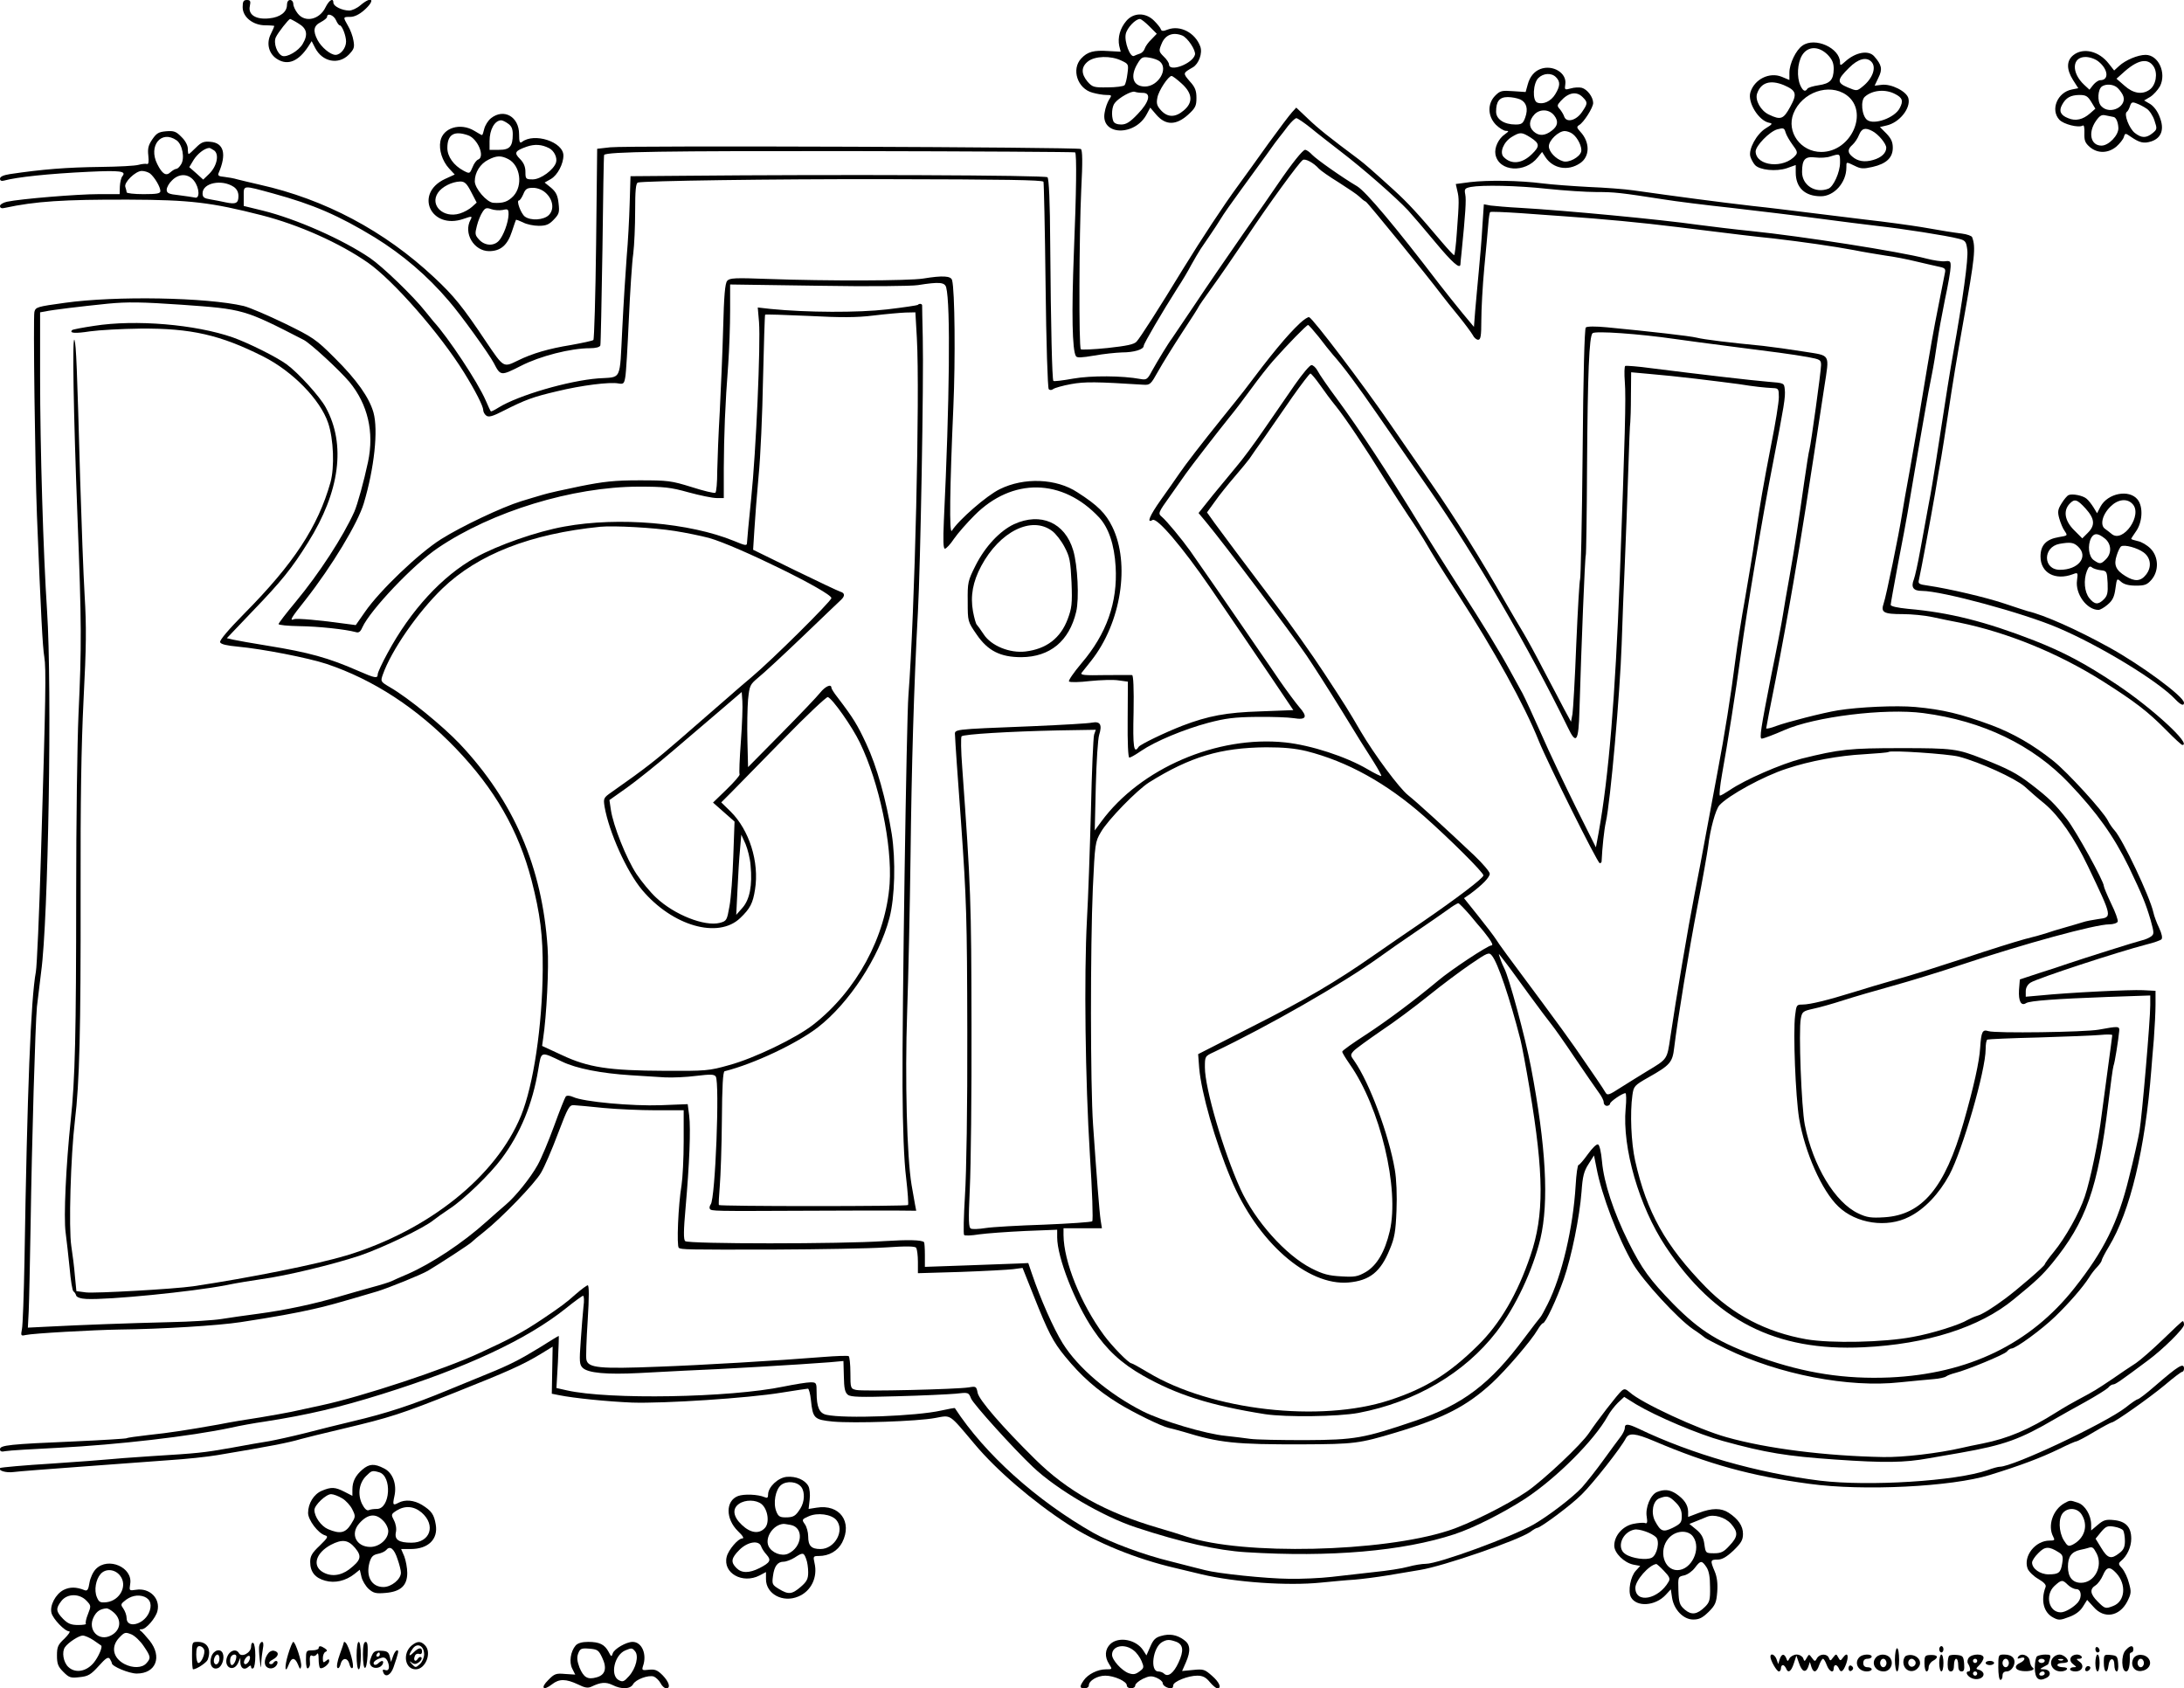 <?xml version="1.0" standalone="no"?>
<!DOCTYPE svg PUBLIC "-//W3C//DTD SVG 20010904//EN"
 "http://www.w3.org/TR/2001/REC-SVG-20010904/DTD/svg10.dtd">
<svg version="1.0" xmlns="http://www.w3.org/2000/svg"
 width="1035pt" height="800pt" viewBox="0 0 1035 800"
 preserveAspectRatio="xMidYMid meet">

<g transform="translate(0,800) scale(0.1,-0.1)"
fill="#000000" stroke="none">
<path d="M1150 7966 c0 -47 49 -86 108 -86 23 0 42 -2 42 -3 0 -2 -7 -19 -16
-37 -24 -46 -10 -98 33 -122 49 -29 99 -7 144 62 l16 25 17 -33 c34 -65 109
-80 158 -32 26 27 29 35 23 68 -3 20 -15 52 -26 70 -24 42 -24 42 11 42 19 0
42 11 65 31 56 49 40 72 -17 24 -16 -14 -40 -25 -53 -25 -33 0 -75 20 -75 37
0 25 -20 13 -37 -21 -28 -59 -97 -75 -132 -30 -12 15 -21 35 -21 45 0 11 -7
19 -15 19 -9 0 -15 -9 -15 -23 0 -34 -32 -59 -84 -64 -63 -7 -101 17 -92 58 5
24 2 29 -14 29 -16 0 -20 -7 -20 -34z m442 -61 c6 -14 14 -25 18 -25 11 0 30
-49 30 -77 0 -31 -26 -63 -50 -63 -24 0 -67 36 -85 70 -23 44 -19 68 15 85 17
9 30 20 30 25 0 20 31 9 42 -15z m-178 -16 c41 -24 47 -53 20 -98 -20 -33 -74
-64 -96 -56 -25 10 -43 61 -31 88 10 22 61 87 68 87 2 0 20 -9 39 -21z"/>
<path d="M5337 7900 c-29 -34 -41 -78 -33 -117 l7 -28 -56 3 c-72 5 -101 -3
-131 -35 -48 -51 -18 -143 53 -162 21 -6 50 -11 66 -11 26 0 27 -1 13 -22 -8
-13 -18 -40 -21 -61 -21 -110 144 -115 200 -7 l16 30 30 -35 c44 -50 93 -49
149 1 35 32 40 42 40 80 0 34 -6 51 -32 79 -33 39 -33 38 15 66 28 16 47 68
35 99 -24 65 -95 102 -154 80 -22 -9 -30 -8 -33 2 -2 7 -17 25 -32 40 -40 40
-98 39 -132 -2z m110 -25 l35 -35 -25 -26 c-15 -14 -29 -34 -32 -44 -3 -10
-13 -21 -23 -24 -9 -3 -22 -8 -28 -11 -18 -9 -47 68 -39 104 6 29 46 71 67 71
6 0 26 -16 45 -35z m155 -43 c26 -10 66 -71 61 -91 -11 -43 -123 -85 -123 -46
0 7 -11 24 -25 37 -24 24 -24 27 -10 61 17 42 53 56 97 39z m-288 -119 c34
-16 35 -17 29 -62 -3 -25 -9 -50 -14 -55 -5 -5 -40 -10 -80 -10 -65 -1 -72 1
-95 27 -31 37 -31 70 2 96 33 26 108 28 158 4z m182 -4 c43 -35 -7 -119 -70
-119 -57 0 -72 48 -35 109 18 30 24 33 55 28 20 -3 42 -11 50 -18z m104 -105
c52 -47 55 -90 9 -128 -39 -33 -75 -33 -106 0 -20 22 -24 33 -18 62 6 33 52
102 67 102 5 0 26 -16 48 -36z m-184 -44 c41 0 31 -43 -24 -100 -37 -39 -55
-50 -79 -50 -19 0 -33 6 -37 16 -10 26 -7 69 7 86 19 25 80 59 95 53 8 -3 25
-5 38 -5z"/>
<path d="M8542 7784 c-31 -21 -62 -86 -62 -128 l0 -35 -36 15 c-58 24 -130
-11 -149 -74 -14 -48 40 -135 90 -144 17 -3 14 -7 -17 -26 -44 -27 -83 -100
-73 -134 4 -13 14 -31 22 -40 22 -24 100 -32 151 -15 l42 15 0 -35 c0 -72 43
-113 119 -113 63 0 121 65 121 136 0 29 -2 28 40 8 28 -14 40 -15 84 -5 66 15
96 44 96 91 0 27 -8 44 -30 67 l-31 31 30 7 c62 13 117 82 105 129 -8 33 -82
70 -127 64 l-33 -4 18 38 c20 40 16 60 -20 101 -27 31 -89 20 -139 -26 -20
-18 -23 -19 -23 -3 0 68 -118 122 -178 80z m119 -43 c22 -23 29 -39 29 -68 -1
-52 -17 -69 -72 -77 -26 -4 -50 -11 -53 -17 -10 -16 -21 -10 -33 16 -18 40
-14 106 8 143 27 44 78 45 121 3z m207 -33 c26 -26 7 -80 -41 -118 -27 -22
-28 -22 -71 -4 -52 22 -51 36 7 93 42 42 81 53 105 29z m-415 -111 c60 -26 65
-41 31 -103 -32 -59 -45 -64 -101 -37 -39 18 -67 69 -56 100 18 52 62 66 126
40z m297 -47 c109 -78 24 -270 -119 -270 -98 0 -166 95 -132 182 40 101 169
146 251 88z m230 5 c36 -18 41 -33 23 -67 -23 -46 -122 -82 -155 -56 -25 20
-32 92 -10 110 35 31 96 37 142 13z m-485 -241 c22 -29 25 -38 14 -50 -54 -65
-187 -52 -189 18 0 27 65 94 102 105 30 8 34 7 40 -15 4 -13 19 -39 33 -58z
m378 65 c29 -15 66 -60 66 -79 0 -25 -23 -47 -62 -58 -41 -12 -74 -6 -99 16
-23 19 -23 35 1 56 11 10 25 31 31 47 13 31 29 36 63 18z m-153 -149 c0 -46
-31 -114 -55 -124 -62 -24 -125 16 -125 79 0 60 14 75 63 69 23 -3 56 -1 72 5
45 14 45 14 45 -29z"/>
<path d="M9826 7739 c-33 -26 -34 -67 -2 -118 l25 -39 -30 -6 c-69 -13 -103
-96 -60 -143 20 -22 92 -40 111 -28 6 4 9 -9 8 -36 -1 -35 3 -46 26 -66 37
-31 86 -30 125 2 16 14 33 35 36 46 6 19 7 19 33 1 42 -29 62 -33 97 -22 48
16 63 57 40 115 -10 28 -28 51 -45 62 l-29 17 29 17 c16 10 36 33 46 50 32 63
-7 149 -68 149 -37 0 -96 -25 -126 -53 l-23 -21 -26 33 c-46 59 -120 77 -167
40z m118 -30 c47 -37 52 -89 9 -89 -8 0 -23 -10 -33 -22 l-18 -23 -25 23 c-62
58 -58 132 6 132 20 0 46 -9 61 -21z m262 -24 c21 -32 11 -89 -19 -110 -35
-25 -78 -18 -119 19 l-38 33 28 25 c70 65 120 76 148 33z m-175 -98 c9 -7 21
-22 28 -35 29 -54 -60 -101 -102 -54 -19 21 -16 80 5 93 19 12 50 10 69 -4z
m-121 -69 l20 -33 -25 -22 c-34 -30 -69 -38 -104 -23 -36 14 -45 34 -29 63 18
34 40 46 81 47 32 0 40 -5 57 -32z m263 -33 c13 -8 30 -34 37 -56 13 -39 13
-42 -9 -60 -30 -24 -52 -24 -84 1 -27 21 -53 90 -38 100 5 3 11 15 15 27 6 19
11 21 31 13 14 -5 35 -16 48 -25z m-158 -39 c13 -1 23 -25 24 -53 1 -34 -46
-83 -80 -83 -51 0 -65 60 -27 116 19 27 28 32 48 27 14 -3 30 -6 35 -7z"/>
<path d="M7300 7673 c-29 -11 -50 -36 -60 -73 l-10 -36 -59 4 c-54 4 -62 2
-85 -21 -38 -38 -36 -98 3 -138 16 -16 38 -29 47 -29 16 0 15 -2 -4 -16 -31
-21 -51 -64 -45 -96 16 -82 141 -90 201 -13 l20 25 16 -25 c36 -54 106 -67
163 -29 48 31 49 100 2 150 -17 19 -18 23 -6 31 22 12 67 83 67 105 0 28 -28
65 -54 72 -12 3 -36 2 -52 -3 -29 -8 -30 -7 -26 20 8 53 -59 94 -118 72z m74
-39 c21 -21 20 -42 -4 -81 -20 -33 -57 -50 -85 -39 -24 9 -20 91 5 116 24 24
63 26 84 4z m126 -94 c25 -25 25 -30 -3 -71 -27 -40 -73 -52 -84 -22 -3 10
-13 26 -21 36 -14 15 -13 19 4 38 37 41 75 48 104 19z m-296 -11 c30 -14 39
-44 24 -86 -10 -28 -17 -33 -46 -33 -54 0 -92 25 -92 61 0 49 16 69 55 69 19
0 45 -5 59 -11z m162 -77 c20 -26 17 -49 -12 -71 -32 -25 -61 -27 -86 -4 -24
22 -23 52 4 81 26 27 71 25 94 -6z m86 -86 c25 -18 47 -64 41 -85 -7 -26 -59
-54 -86 -45 -34 10 -67 45 -67 71 0 28 46 72 75 72 11 0 28 -6 37 -13z m-198
-18 c43 -28 44 -41 6 -78 -47 -46 -98 -51 -134 -14 -21 21 -1 71 38 95 40 24
47 24 90 -3z"/>
<path d="M6122 7467 c-11 -12 -61 -78 -111 -147 -49 -69 -114 -159 -144 -200
-69 -94 -173 -252 -261 -395 -112 -184 -203 -326 -220 -344 -12 -13 -46 -20
-137 -30 -67 -7 -124 -9 -127 -6 -10 10 -8 539 2 756 7 134 6 188 -2 193 -15
9 -2149 17 -2230 8 l-62 -7 -5 -450 c-3 -247 -9 -453 -13 -456 -4 -4 -52 -14
-107 -24 -105 -17 -183 -40 -250 -73 -70 -34 -67 -36 -151 88 -112 168 -154
219 -246 305 -236 221 -519 371 -828 440 -41 9 -88 21 -105 25 -16 5 -45 10
-63 12 -25 2 -31 6 -26 18 39 90 25 143 -39 148 -31 3 -43 -2 -68 -27 -17 -17
-32 -31 -35 -31 -2 0 -4 12 -4 26 0 15 -12 38 -30 55 -25 26 -36 30 -72 27
-36 -3 -46 -9 -66 -38 -19 -28 -23 -44 -19 -78 3 -29 1 -42 -7 -39 -6 2 -24 0
-39 -4 -16 -5 -97 -9 -180 -10 -162 -2 -275 -11 -430 -34 -31 -5 -47 -12 -47
-22 0 -9 7 -12 18 -9 62 17 213 33 403 42 150 7 179 3 159 -21 -6 -7 -11 -29
-12 -49 l-1 -36 -101 0 c-98 0 -367 -22 -433 -36 -18 -4 -33 -13 -33 -20 0
-10 8 -13 23 -9 144 31 278 40 587 39 290 -1 391 -13 630 -74 176 -45 369
-131 504 -225 121 -85 340 -335 455 -520 54 -87 91 -160 91 -178 0 -8 6 -20
14 -26 11 -9 29 -5 83 23 103 52 138 65 253 92 115 28 250 45 291 37 23 -4 27
-1 32 29 4 18 11 141 17 273 6 132 15 273 21 313 5 40 9 132 9 203 0 95 3 131
13 134 27 8 634 17 1167 16 580 -1 746 -4 755 -12 2 -3 7 -223 10 -489 3 -275
10 -489 15 -494 6 -6 14 -5 22 1 7 5 45 16 84 23 66 12 120 11 343 -3 31 -2
35 2 69 63 20 36 71 118 114 184 43 65 78 120 78 122 0 2 28 43 63 91 35 48
109 156 165 239 105 158 248 354 266 366 12 8 52 -14 76 -41 8 -9 51 -39 95
-66 44 -28 87 -57 96 -66 9 -9 23 -21 32 -25 11 -7 285 -343 362 -445 11 -15
45 -57 76 -95 31 -38 61 -79 68 -91 6 -13 18 -23 26 -23 12 0 15 18 15 93 0
51 6 163 14 248 8 85 17 178 19 207 2 29 6 55 9 57 2 3 67 0 144 -5 76 -6 171
-12 209 -15 184 -13 357 -29 535 -51 308 -38 349 -43 455 -54 137 -16 284 -37
380 -55 44 -9 112 -20 150 -26 39 -5 106 -18 150 -29 44 -10 93 -22 109 -25
23 -5 27 -10 23 -28 -2 -12 -16 -80 -30 -152 -25 -126 -34 -174 -83 -470 -12
-77 -37 -216 -53 -310 -17 -93 -34 -188 -37 -210 -15 -97 -76 -393 -87 -423
-15 -44 -2 -52 91 -52 40 0 103 -6 140 -14 37 -8 94 -20 127 -26 229 -47 469
-145 680 -278 153 -97 213 -143 300 -231 38 -39 73 -71 77 -71 47 0 -142 174
-310 286 -150 100 -252 154 -392 209 -231 90 -402 133 -598 150 -50 5 -82 12
-82 19 0 6 16 94 35 196 20 102 40 210 45 240 5 30 20 120 34 200 14 80 34
199 46 265 11 66 27 152 35 190 8 39 19 106 25 150 6 44 23 136 37 205 15 69
27 139 27 155 1 27 -2 30 -26 27 -15 -2 -56 4 -90 13 -126 33 -592 106 -828
130 -80 8 -194 22 -255 30 -176 25 -629 68 -840 80 -60 3 -124 9 -141 11 l-32
6 -7 -104 c-3 -56 -11 -152 -17 -213 -6 -60 -13 -145 -17 -187 l-6 -77 -55 66
c-30 37 -80 99 -110 138 -211 276 -346 436 -388 462 -73 43 -193 128 -213 149
-12 13 -27 24 -34 24 -11 0 -61 -62 -128 -160 -20 -30 -95 -138 -167 -240 -71
-102 -174 -252 -229 -335 -55 -82 -104 -154 -108 -160 -13 -16 -68 -106 -94
-153 -21 -40 -26 -43 -54 -38 -86 16 -234 17 -319 2 -49 -9 -92 -14 -94 -11
-6 6 -12 254 -15 647 -1 203 -6 311 -13 318 -10 10 -1004 14 -1727 7 l-249 -2
-4 -130 c-2 -71 -8 -184 -14 -250 -5 -66 -15 -220 -21 -343 -13 -253 -1 -227
-114 -235 -141 -11 -378 -80 -472 -138 -19 -12 -35 -20 -37 -18 -2 2 -13 25
-24 51 -38 88 -179 300 -247 374 -5 6 -23 28 -40 49 -55 70 -201 211 -261 252
-131 89 -351 186 -509 225 l-90 22 0 46 c0 54 -7 53 140 13 190 -52 310 -104
481 -208 131 -81 249 -181 351 -301 56 -64 191 -252 213 -294 32 -62 33 -62
128 -14 91 47 237 84 328 84 27 0 46 5 49 13 2 6 6 212 10 456 3 245 6 446 8
447 14 15 290 19 1180 18 577 -1 1050 -4 1052 -6 8 -8 6 -186 -6 -478 -11
-282 -8 -460 10 -488 5 -8 27 -7 86 3 44 8 103 14 132 15 57 0 103 14 103 31
0 11 90 164 160 274 22 33 51 82 65 109 15 27 35 61 44 75 10 14 31 45 47 69
16 23 38 57 49 75 11 19 54 80 95 136 41 57 97 133 123 169 26 37 53 74 60 82
7 8 25 32 41 53 16 20 33 37 40 37 6 -1 36 -21 66 -45 30 -25 96 -76 145 -114
106 -81 262 -218 318 -278 22 -24 80 -92 129 -151 80 -96 117 -129 119 -105 0
4 2 28 5 53 19 189 23 253 18 278 -5 26 -3 30 26 36 55 10 218 7 365 -9 77 -8
181 -15 230 -15 88 0 113 -3 320 -35 55 -9 199 -27 320 -40 121 -14 306 -36
410 -50 105 -14 233 -30 285 -36 111 -12 329 -46 381 -60 33 -8 37 -13 42 -53
6 -41 -22 -240 -67 -491 -13 -72 -30 -178 -82 -515 -9 -58 -24 -150 -35 -205
-10 -55 -28 -151 -39 -213 -11 -62 -25 -124 -30 -137 -15 -38 -3 -55 38 -55
94 0 482 -105 645 -175 200 -85 477 -254 556 -339 26 -27 41 -33 41 -16 0 29
-203 179 -356 263 -152 84 -307 153 -385 171 -9 3 -58 18 -110 36 -90 30 -261
70 -362 85 -44 6 -48 9 -43 28 10 44 55 285 76 407 11 69 25 148 30 175 5 28
18 113 30 190 26 173 42 269 75 455 54 302 59 348 41 396 -2 6 -24 14 -48 17
-53 7 -79 11 -193 31 -49 8 -171 25 -270 36 -99 12 -227 28 -285 35 -58 7
-168 21 -245 29 -157 18 -360 45 -565 74 -41 6 -136 13 -211 16 -74 4 -173 11
-220 17 -110 14 -257 16 -342 6 l-68 -9 7 -31 c9 -37 9 -52 -2 -199 -4 -60
-10 -108 -13 -107 -3 0 -29 28 -58 62 -114 135 -159 184 -228 247 -99 90 -138
124 -166 145 -142 106 -192 146 -240 192 l-56 53 -21 -23z m-5285 -132 c27
-19 40 -85 21 -114 -7 -12 -17 -21 -22 -21 -5 0 -18 -7 -28 -16 -21 -20 -39
-9 -63 39 -43 86 19 163 92 112z m178 -48 c25 -19 13 -75 -24 -111 l-28 -27
-33 30 -33 29 21 35 c18 28 50 54 73 56 3 1 13 -5 24 -12z m-304 -109 c22 -18
49 -64 49 -83 0 -12 -15 -15 -80 -15 -44 0 -80 4 -80 9 0 5 -3 16 -6 25 -8 21
48 76 78 76 13 0 31 -6 39 -12z m208 -34 c27 -34 29 -88 4 -80 -10 2 -44 7
-75 11 -49 5 -58 10 -58 26 0 11 11 31 25 44 33 34 77 33 104 -1z m188 -29
c15 -10 23 -25 23 -44 0 -34 -12 -40 -60 -30 -19 4 -52 11 -72 14 -31 5 -38
10 -38 29 0 49 90 68 147 31z"/>
<path d="M2327 7440 c-14 -11 -28 -34 -32 -50 -4 -17 -8 -30 -11 -30 -2 0 -18
9 -36 20 -66 40 -149 15 -161 -49 -8 -41 9 -94 41 -129 l27 -29 -46 -21 c-148
-69 -67 -243 88 -189 40 14 42 13 33 -4 -35 -64 16 -149 88 -149 54 0 87 28
108 93 9 28 18 53 19 55 2 2 17 -4 34 -12 16 -9 50 -16 74 -16 35 0 49 6 71
29 26 27 28 35 23 78 -4 37 -12 53 -35 73 l-31 25 30 17 c31 18 59 71 59 111
0 65 -139 110 -197 64 -10 -7 -13 1 -13 37 0 83 -72 124 -133 76z m81 -26 c16
-11 22 -25 22 -50 0 -58 -14 -74 -65 -74 l-45 0 0 41 c0 55 24 98 55 99 6 0
21 -7 33 -16z m-190 -55 c46 -16 82 -102 48 -115 -8 -3 -20 -19 -26 -35 -14
-33 -14 -33 -43 -18 -47 25 -77 67 -77 108 0 64 32 83 98 60z m384 -61 c24
-12 40 -45 33 -68 -11 -35 -73 -80 -110 -80 -33 0 -35 2 -35 35 0 25 -8 44
-26 62 -29 29 -24 38 32 58 38 13 71 11 106 -7z m-193 -52 c57 -30 70 -125 24
-175 -26 -27 -49 -35 -95 -32 -31 2 -88 68 -88 102 0 42 26 83 64 102 39 20
60 21 95 3z m-176 -156 l26 -50 -22 -20 c-12 -11 -38 -26 -59 -32 -77 -23
-142 39 -103 98 19 29 67 53 106 54 21 0 31 -9 52 -50z m351 -2 c37 -32 44
-80 17 -107 -24 -24 -86 -28 -114 -7 -19 15 -41 76 -28 76 5 0 14 14 21 30 10
25 18 30 46 30 20 0 43 -9 58 -22z m-202 -83 c26 6 28 4 28 -22 -1 -37 -24
-100 -46 -124 -24 -26 -66 -24 -93 5 -20 22 -21 27 -11 66 6 24 18 53 27 66
12 19 19 21 41 13 14 -5 38 -7 54 -4z"/>
<path d="M3446 6669 c-10 -12 -15 -69 -19 -225 -3 -115 -11 -292 -16 -394 -6
-102 -11 -229 -12 -282 0 -54 -4 -100 -9 -103 -6 -3 -56 9 -112 27 -97 30
-112 32 -248 32 -118 0 -170 -6 -280 -28 -74 -15 -155 -33 -180 -41 -25 -7
-70 -21 -100 -30 -91 -28 -283 -119 -380 -180 -106 -67 -291 -244 -360 -344
l-44 -63 -46 6 c-120 17 -233 27 -246 22 -23 -9 -17 3 54 92 124 158 248 363
276 457 50 167 69 347 46 430 -20 71 -79 155 -184 259 -89 89 -103 98 -238
164 -79 38 -165 75 -193 82 -176 41 -606 49 -848 15 -131 -18 -138 -20 -144
-43 -6 -25 3 -729 12 -962 19 -475 27 -626 35 -673 9 -57 7 -186 -16 -942 -8
-275 -19 -522 -24 -550 -24 -129 -41 -562 -54 -1370 -3 -159 -8 -305 -12 -323
-6 -31 -5 -33 17 -28 33 8 322 24 444 26 199 2 472 19 575 35 158 24 267 44
345 62 63 14 111 27 300 83 54 16 211 80 242 98 59 35 200 127 208 136 6 6 33
29 60 50 82 65 239 227 269 279 16 27 52 110 80 185 48 126 54 137 77 135 13
-1 76 -6 139 -13 63 -6 175 -11 248 -11 l132 0 0 -147 c0 -81 -5 -174 -10
-207 -16 -95 -24 -291 -13 -298 13 -8 29 -9 458 -8 209 1 443 5 520 10 104 7
142 6 147 -2 4 -7 8 -36 8 -66 l0 -54 203 6 c111 4 223 10 248 13 l45 6 53
-133 c69 -174 91 -216 148 -286 76 -93 150 -159 252 -222 73 -45 204 -109 239
-117 15 -3 47 -12 72 -19 169 -52 244 -60 565 -59 243 1 267 4 440 56 229 69
336 125 456 235 66 61 187 202 215 251 10 17 22 32 26 32 12 0 65 113 99 210
36 103 75 294 84 414 5 71 11 96 33 130 l26 41 12 -60 c24 -128 102 -332 173
-454 48 -81 211 -259 284 -309 29 -19 54 -38 57 -41 3 -3 48 -27 100 -52 249
-122 582 -186 825 -159 61 6 132 13 158 15 27 2 54 8 60 13 7 5 26 12 42 16
53 13 234 87 246 102 6 8 16 14 21 14 21 0 145 91 208 152 67 65 132 140 161
186 9 15 26 37 38 49 11 12 21 26 21 31 0 4 15 34 34 65 101 167 172 462 201
837 2 25 7 90 12 145 4 55 8 129 8 165 l0 65 -60 3 c-58 3 -348 -11 -487 -25
l-68 -6 0 26 c0 17 9 32 23 41 31 20 412 145 551 181 33 8 64 19 69 24 6 6 2
26 -11 54 -12 25 -24 58 -27 73 -17 76 -145 346 -184 389 -10 11 -25 32 -32
47 -24 46 -191 229 -259 283 -94 75 -189 130 -293 169 -144 53 -229 74 -361
86 -90 8 -267 0 -366 -16 -69 -11 -244 -56 -292 -74 -26 -10 -48 -15 -48 -11
0 4 20 108 45 232 24 123 62 330 84 459 41 239 68 410 146 924 25 164 33 149
-97 170 -62 10 -149 22 -193 27 -155 15 -280 30 -315 39 -33 8 -217 29 -425
49 -53 5 -94 5 -100 -1 -6 -6 -12 -224 -15 -596 -3 -323 -9 -592 -12 -597 -3
-6 -11 -143 -18 -305 -6 -162 -15 -312 -18 -333 l-7 -37 -31 57 c-17 32 -61
117 -99 188 -37 72 -80 150 -95 175 -15 25 -55 92 -88 150 -107 189 -240 402
-350 560 -59 85 -148 214 -197 285 -122 178 -363 496 -381 502 -5 2 -25 -11
-44 -29 -61 -57 -135 -147 -265 -320 -11 -14 -56 -71 -100 -125 -107 -133
-174 -220 -207 -268 -15 -22 -54 -78 -87 -124 -53 -75 -69 -113 -39 -95 21 13
142 -129 273 -320 107 -157 200 -293 293 -431 l101 -150 -157 -6 c-160 -5
-246 -21 -369 -68 -85 -33 -200 -89 -207 -100 -23 -36 -28 -1 -24 164 2 112
-1 175 -7 176 -5 1 -64 0 -129 0 -97 -2 -118 0 -110 11 6 7 26 33 46 58 141
179 185 459 99 634 -31 63 -68 101 -165 163 -100 66 -253 72 -368 15 -62 -30
-195 -146 -227 -197 -13 -21 -10 204 7 586 10 225 7 554 -6 601 -5 21 -45 23
-137 8 -68 -11 -457 -12 -732 -2 -161 6 -185 5 -197 -9z m1038 -31 c21 -79 16
-544 -11 -1105 -4 -94 -3 -133 5 -133 6 0 26 21 43 47 18 26 62 76 97 111 179
180 417 176 591 -10 45 -49 72 -129 78 -233 10 -169 -43 -319 -162 -458 -37
-44 -63 -82 -59 -86 5 -5 50 -4 100 2 51 5 111 7 135 3 l44 -6 -1 -180 c-1
-109 2 -180 8 -180 5 0 30 14 56 32 66 45 202 102 318 133 80 21 124 27 229
28 72 1 151 -2 176 -6 60 -10 68 6 25 54 -17 20 -57 74 -89 120 -31 46 -73
107 -92 134 -19 28 -65 95 -103 150 -59 87 -152 220 -232 335 -37 52 -112 143
-134 161 -19 16 -18 19 40 100 32 46 66 93 74 105 23 33 154 202 204 264 25
30 73 93 107 140 34 47 80 105 102 130 70 79 159 170 166 170 3 0 26 -26 51
-57 24 -32 54 -69 66 -83 49 -55 114 -142 214 -287 58 -84 167 -242 242 -350
222 -320 474 -754 658 -1130 40 -84 51 -68 55 82 9 304 26 728 30 734 2 4 5
194 6 422 3 443 10 614 26 630 12 12 223 -3 388 -27 55 -8 170 -23 255 -34
214 -27 305 -39 378 -52 58 -11 62 -13 62 -38 0 -29 -48 -375 -55 -400 -3 -8
-14 -78 -25 -155 -26 -183 -44 -303 -70 -450 -12 -66 -26 -147 -31 -180 -5
-33 -29 -159 -54 -280 -51 -259 -58 -305 -46 -305 8 0 61 20 106 40 145 64
478 105 660 81 281 -37 518 -151 691 -333 133 -140 211 -250 282 -395 65 -136
80 -173 103 -250 18 -65 18 -69 2 -81 -10 -7 -29 -15 -43 -18 -26 -6 -270 -83
-350 -110 -25 -9 -86 -29 -137 -45 l-91 -30 -4 -50 c-3 -53 10 -78 34 -62 18
11 142 20 386 29 l202 7 0 -46 c0 -72 -39 -525 -51 -597 -6 -36 -28 -135 -50
-221 -52 -212 -118 -345 -258 -522 -209 -265 -502 -407 -875 -424 -212 -9
-401 20 -611 94 -199 70 -287 125 -414 253 -113 116 -150 167 -214 295 -70
141 -116 280 -125 380 -4 46 -12 80 -19 82 -7 3 -28 -18 -48 -46 -20 -28 -40
-51 -44 -51 -5 0 -11 -44 -14 -97 -12 -201 -65 -428 -133 -563 -15 -30 -30
-57 -33 -60 -3 -3 -38 -48 -77 -100 -162 -218 -291 -316 -519 -393 -241 -82
-283 -90 -520 -91 -115 0 -232 2 -260 6 -27 4 -79 10 -115 14 -96 9 -304 71
-395 117 -161 82 -306 205 -379 322 -44 71 -105 209 -146 330 l-17 50 -44 -2
c-24 -1 -135 -5 -245 -9 l-201 -7 0 57 c0 31 -2 58 -4 60 -11 11 -77 12 -189
5 -202 -14 -929 -14 -943 0 -8 8 -8 48 2 159 18 205 25 371 17 436 l-7 54
-127 -5 c-135 -5 -368 16 -416 39 -16 7 -30 8 -35 2 -4 -5 -29 -67 -55 -139
-26 -71 -61 -155 -78 -185 -33 -60 -106 -151 -153 -190 -16 -14 -57 -49 -90
-79 -111 -100 -259 -198 -373 -248 -32 -13 -66 -29 -77 -34 -11 -5 -52 -18
-90 -28 -39 -11 -108 -30 -155 -44 -121 -36 -258 -65 -385 -82 -60 -8 -139
-19 -175 -25 -36 -6 -146 -13 -245 -15 -201 -5 -419 -13 -572 -21 l-101 -5 4
78 c2 43 6 227 9 408 6 399 22 946 30 1035 4 36 13 110 20 165 34 246 52 1345
28 1710 -18 272 -33 774 -33 1112 l0 303 23 4 c35 8 171 24 298 37 94 9 160 8
350 -5 294 -21 295 -21 579 -167 32 -17 168 -142 216 -199 87 -106 118 -237
88 -379 -19 -90 -50 -202 -65 -236 -53 -118 -166 -292 -278 -427 -45 -54 -81
-101 -81 -105 0 -5 44 -9 98 -10 91 -1 219 -15 267 -28 15 -5 23 1 32 22 37
82 244 300 359 377 256 173 637 289 949 290 123 0 152 -3 238 -27 55 -15 114
-27 133 -27 l34 0 0 143 c1 157 6 295 21 491 5 72 9 186 9 254 l0 124 418 -6
c233 -4 441 -2 472 3 101 16 127 14 134 -11z"/>
<path d="M4349 6555 c-3 -2 -68 -12 -145 -21 -137 -16 -380 -15 -551 2 l-62 7
6 -69 c8 -104 -14 -613 -37 -834 -11 -107 -20 -203 -20 -212 0 -15 -7 -14 -62
9 -211 86 -546 115 -803 68 -130 -23 -316 -88 -422 -147 -157 -87 -307 -250
-416 -452 -26 -47 -47 -93 -47 -101 0 -21 -12 -19 -92 16 -141 62 -236 88
-428 119 -74 12 -148 25 -165 29 l-30 7 122 128 c138 143 186 203 263 326 151
241 180 464 84 639 -28 52 -131 165 -186 205 -50 36 -181 101 -254 127 -178
62 -462 86 -658 55 -54 -8 -101 -17 -104 -20 -15 -15 14 -17 85 -6 43 6 150
12 238 13 241 2 380 -30 584 -133 138 -70 269 -204 306 -314 26 -76 31 -210
11 -282 -59 -209 -174 -385 -408 -621 -75 -76 -118 -127 -115 -136 4 -10 31
-16 84 -21 118 -11 333 -53 421 -82 223 -75 429 -210 612 -400 185 -193 297
-388 359 -625 41 -159 54 -261 53 -424 -2 -267 -44 -547 -103 -692 -118 -287
-436 -542 -824 -661 -143 -43 -462 -107 -730 -147 -90 -13 -463 -34 -507 -29
l-46 6 -7 72 c-3 39 -11 103 -17 141 -13 85 -3 427 17 595 22 181 28 429 27
1080 -1 437 3 691 14 915 13 253 14 344 5 495 -6 102 -15 347 -21 545 -15 539
-19 641 -27 664 -11 29 -5 -342 14 -834 20 -516 20 -616 5 -940 -6 -137 -11
-518 -11 -845 0 -669 -5 -884 -26 -1080 -22 -209 -34 -457 -24 -530 5 -36 13
-112 19 -169 5 -58 13 -107 18 -110 5 -3 11 -12 13 -20 3 -8 22 -15 49 -16
106 -5 499 34 660 65 52 11 129 23 170 29 118 16 333 68 464 111 111 38 305
131 351 169 11 9 45 33 75 53 68 44 192 164 247 238 89 119 147 259 174 423
15 88 9 86 114 36 67 -32 183 -55 325 -64 52 -3 124 -8 160 -10 36 -2 103 1
149 7 68 8 85 8 93 -3 19 -29 -2 -580 -24 -606 -5 -7 -7 -16 -4 -21 7 -11 15
-11 456 -9 173 1 362 1 419 1 l103 -1 -6 31 c-3 17 -10 58 -16 91 -22 131 -32
502 -21 820 6 171 13 501 16 735 5 426 16 813 35 1160 12 220 28 1094 23 1300
-2 80 -3 148 -3 153 0 8 -14 10 -21 2z m-4 -157 c15 -268 -10 -1304 -40 -1693
-9 -110 -30 -1517 -28 -1855 1 -194 7 -350 17 -430 8 -69 12 -127 9 -130 -2
-3 -204 -5 -448 -5 -244 0 -445 2 -448 5 -2 3 0 43 4 90 4 47 9 188 10 313 1
159 5 230 13 231 139 35 342 131 442 208 147 114 290 331 339 518 26 98 30
275 11 398 -26 161 -71 322 -121 428 -42 90 -60 120 -137 221 -16 20 -28 40
-28 44 0 20 -29 7 -53 -23 -14 -18 -97 -105 -184 -193 l-158 -160 -3 125 c-2
69 0 157 3 195 7 67 9 71 48 104 23 18 118 106 211 195 92 88 174 167 182 174
19 18 18 32 -3 38 -10 3 -107 49 -216 102 l-198 97 6 95 c3 52 12 167 20 255
9 88 18 295 21 460 4 165 8 302 10 304 2 2 95 -1 206 -6 154 -8 228 -8 308 2
58 7 126 13 151 14 l47 1 7 -122z m-1147 -914 c51 -8 124 -23 162 -33 132 -37
580 -257 580 -285 0 -14 -281 -293 -380 -376 -35 -30 -70 -59 -76 -65 -6 -5
-37 -33 -70 -61 -32 -28 -119 -104 -192 -167 -119 -103 -165 -139 -323 -250
-39 -27 -40 -30 -34 -69 21 -121 105 -308 178 -395 144 -171 361 -233 465
-133 47 45 60 70 70 135 21 130 -27 282 -116 370 l-44 43 49 49 c26 26 137
140 246 251 109 112 204 201 210 199 22 -7 116 -141 152 -216 92 -190 153
-483 141 -668 -17 -250 -157 -509 -363 -669 -81 -63 -279 -159 -398 -191 -95
-27 -111 -28 -305 -27 -265 1 -363 16 -488 75 l-93 43 5 36 c16 104 28 338 21
430 -25 380 -160 694 -417 966 -81 85 -244 218 -329 267 -46 27 -46 28 -35 60
40 114 165 295 282 408 169 163 419 260 749 293 65 6 253 -4 353 -20z m313
-997 c-6 -82 -9 -152 -6 -156 2 -5 -25 -36 -61 -71 l-65 -63 51 -45 51 -45 -6
-166 c-3 -91 -11 -197 -18 -235 -12 -67 -13 -70 -46 -79 -72 -18 -215 38 -302
120 -27 25 -69 76 -93 112 -48 73 -110 229 -121 303 l-7 47 82 58 c45 32 145
112 222 178 77 66 181 155 232 198 l91 78 3 -43 c2 -24 -1 -110 -7 -191z m46
-588 c9 -94 -4 -161 -38 -200 l-30 -34 6 120 c3 66 8 152 12 190 l6 70 20 -44
c10 -24 22 -70 24 -102z"/>
<path d="M6137 6178 c-35 -51 -101 -147 -147 -213 -45 -66 -103 -144 -129
-174 -25 -30 -76 -92 -114 -138 l-67 -84 39 -47 c80 -96 391 -509 472 -627 30
-44 105 -161 166 -260 60 -99 129 -209 152 -244 22 -35 39 -66 37 -68 -2 -2
-31 12 -65 32 -102 60 -268 114 -390 127 -323 34 -687 -123 -872 -375 l-31
-42 5 210 c3 116 10 225 16 243 15 48 5 65 -33 58 -17 -4 -143 -11 -281 -17
-396 -16 -370 -13 -369 -46 0 -15 13 -203 29 -418 25 -357 28 -440 29 -985 1
-353 -4 -668 -11 -775 -6 -99 -8 -183 -4 -187 3 -4 35 -3 71 3 36 5 134 12
218 16 l152 6 0 -36 c0 -95 84 -310 171 -438 64 -95 133 -159 235 -217 160
-91 320 -142 579 -183 100 -15 346 -12 443 6 269 51 503 189 653 383 92 120
172 291 209 442 41 175 27 438 -45 815 -27 141 -104 425 -126 466 -5 10 -14
30 -19 46 -10 27 -9 27 5 8 29 -37 53 -69 133 -180 44 -60 91 -123 105 -140
13 -16 64 -88 112 -160 48 -71 98 -143 111 -161 13 -17 24 -38 24 -47 0 -10 7
-17 15 -17 8 0 15 5 15 10 0 10 58 50 73 50 4 0 5 -33 1 -72 -17 -187 64 -465
189 -654 233 -351 521 -498 937 -478 300 14 552 94 713 227 108 88 135 114
183 172 160 196 216 354 265 755 11 91 22 172 25 180 6 14 23 122 27 165 2 23
-4 23 -97 6 -66 -12 -490 -18 -523 -7 -28 9 -34 -2 -39 -79 -4 -66 -30 -184
-79 -355 -88 -308 -196 -437 -375 -448 -63 -4 -83 -1 -123 18 -111 52 -215
225 -254 420 -16 82 -30 446 -19 503 6 33 10 36 59 47 29 6 93 24 142 40 50
16 156 47 236 69 80 22 226 67 325 100 299 100 634 191 700 191 19 0 37 6 40
13 2 7 -11 45 -31 85 -19 40 -35 78 -35 84 0 22 -130 258 -174 315 -57 73 -84
100 -171 167 -68 52 -108 73 -230 121 -119 47 -140 50 -385 50 -245 0 -291 -5
-473 -50 -96 -25 -267 -99 -340 -149 -21 -14 -42 -26 -46 -26 -5 0 0 46 10
103 24 132 66 396 89 567 27 201 105 667 152 905 53 274 60 313 56 350 -3 30
-3 30 -78 36 -74 6 -324 35 -553 64 -65 9 -121 13 -125 11 -4 -2 -5 -36 -2
-75 6 -76 1 -255 -24 -931 -22 -569 -52 -938 -100 -1205 l-13 -70 -95 190
c-52 105 -126 260 -163 345 -38 85 -78 173 -90 195 -12 22 -37 67 -55 100 -52
96 -126 217 -255 417 -66 103 -141 223 -167 265 -165 270 -295 467 -400 610
-44 59 -86 120 -94 136 -8 15 -21 27 -29 27 -8 0 -43 -42 -78 -92z m1903 27
c74 -9 164 -20 200 -25 74 -12 123 -17 163 -19 25 -1 27 -4 27 -43 0 -24 -16
-124 -36 -223 -37 -190 -53 -283 -79 -455 -8 -58 -29 -181 -45 -275 -17 -93
-37 -222 -45 -285 -23 -180 -52 -361 -85 -535 -16 -88 -42 -223 -56 -300 -14
-77 -38 -205 -54 -285 -29 -148 -88 -496 -114 -673 -16 -109 -13 -104 -111
-163 -33 -20 -89 -55 -124 -77 -57 -37 -64 -39 -73 -23 -10 18 -60 91 -143
211 -27 39 -96 134 -154 212 -172 231 -205 276 -222 303 -9 14 -46 63 -83 109
l-68 85 29 20 c58 43 93 79 93 96 0 9 -33 48 -73 86 -132 125 -271 252 -314
286 -41 32 -161 194 -225 303 -57 98 -72 122 -173 276 -56 86 -163 236 -236
333 -155 205 -234 311 -284 379 l-35 49 37 51 c20 29 62 81 93 117 31 36 63
75 71 86 8 12 39 57 70 100 30 44 90 130 133 192 43 61 82 112 86 112 4 0 24
-24 44 -52 20 -29 54 -75 77 -103 45 -56 133 -187 234 -350 38 -60 88 -137
110 -170 23 -33 54 -82 71 -109 55 -93 69 -116 164 -263 171 -265 315 -525
382 -693 41 -102 279 -580 289 -580 5 0 9 3 9 8 3 65 12 151 20 186 22 97 67
609 75 841 3 99 10 272 15 385 5 113 12 306 16 430 4 124 8 232 10 240 1 8 3
65 3 125 l1 111 88 -8 c48 -4 148 -14 222 -23z m-2855 -1686 c-4 -13 -11 -174
-15 -358 -5 -184 -13 -418 -19 -520 -14 -266 -8 -756 14 -1113 11 -169 16
-311 11 -315 -4 -4 -107 -11 -228 -16 -122 -4 -246 -11 -277 -16 -30 -5 -62
-6 -69 -3 -12 4 -13 36 -6 191 5 102 9 452 8 776 -1 583 -3 649 -44 1219 -6
77 -7 143 -3 147 10 10 227 23 457 28 l179 3 -8 -23z m1006 -78 c194 -49 380
-152 558 -309 121 -107 281 -266 281 -280 0 -13 -127 -109 -290 -221 -74 -50
-178 -122 -230 -158 -179 -125 -325 -211 -579 -339 l-253 -129 5 -66 c10 -117
75 -345 150 -524 124 -299 363 -509 558 -492 100 9 152 50 195 157 23 54 28
85 32 183 3 73 0 149 -8 195 -28 165 -120 412 -192 515 -19 26 -19 29 -3 47 9
10 67 52 128 94 62 41 164 117 227 168 63 51 153 118 200 150 81 55 86 57 100
40 28 -33 85 -202 135 -397 7 -27 27 -133 44 -235 68 -406 69 -598 4 -789 -62
-183 -144 -323 -250 -427 -135 -133 -247 -203 -419 -259 -328 -107 -844 -48
-1142 131 -40 24 -76 44 -80 44 -13 0 -93 82 -131 134 -110 150 -190 348 -191
474 l0 32 91 0 91 0 -6 38 c-6 39 -19 207 -36 453 -13 190 -13 844 -1 1121 10
212 11 219 38 265 33 58 172 200 229 236 194 121 338 164 554 166 83 0 136 -5
191 -18z m3091 -26 c100 -26 268 -103 313 -142 23 -21 65 -58 94 -81 69 -58
142 -163 206 -297 117 -245 116 -241 48 -250 -27 -4 -59 -10 -73 -15 -14 -4
-52 -16 -85 -25 -33 -9 -71 -21 -85 -26 -14 -5 -61 -18 -105 -29 -44 -12 -172
-52 -285 -90 -113 -37 -257 -83 -320 -100 -63 -18 -155 -45 -205 -61 -123 -38
-207 -59 -243 -59 -28 0 -29 -2 -35 -52 -10 -82 2 -382 19 -488 27 -159 107
-342 186 -417 84 -81 230 -103 335 -49 73 36 142 109 191 199 63 118 172 495
172 596 0 22 3 42 8 45 4 2 113 7 242 10 129 4 261 9 293 12 31 3 57 3 57 -1
0 -4 -9 -69 -19 -144 -10 -75 -24 -179 -31 -231 -15 -125 -54 -312 -80 -389
-26 -79 -92 -196 -147 -263 -24 -29 -43 -56 -43 -59 0 -8 -130 -120 -187 -162
-62 -46 -109 -75 -134 -82 -13 -4 -33 -13 -44 -19 -37 -23 -170 -65 -261 -81
-137 -26 -388 -31 -504 -11 -188 33 -348 116 -477 248 -190 195 -279 353 -334
598 -19 85 -25 226 -13 311 6 42 9 46 76 84 103 58 114 71 122 141 16 132 70
462 111 674 24 124 46 250 50 280 10 83 35 173 53 194 41 46 210 139 320 174
107 36 249 62 365 68 62 4 114 8 117 11 10 9 279 -9 332 -22z m-2315 -752 c26
-32 50 -60 53 -63 3 -3 18 -22 33 -42 19 -26 24 -38 14 -38 -16 0 -192 -116
-252 -167 -109 -91 -240 -189 -341 -255 -62 -40 -113 -76 -113 -81 -1 -4 15
-30 35 -59 145 -206 237 -591 190 -792 -23 -98 -61 -162 -113 -193 -38 -22
-53 -25 -116 -21 -59 3 -87 10 -142 38 -122 62 -267 224 -337 377 -80 177
-168 476 -168 575 0 53 0 53 43 73 260 124 607 323 779 446 40 29 120 85 178
124 58 39 125 86 149 103 24 18 47 32 52 32 4 0 29 -26 56 -57z"/>
<path d="M4805 5516 c-67 -32 -136 -105 -182 -196 -36 -72 -38 -79 -37 -170 0
-95 0 -95 42 -156 53 -78 113 -108 212 -108 136 1 227 76 260 215 15 62 7 221
-14 291 -39 132 -154 182 -281 124z m181 -32 c17 -12 44 -47 59 -76 25 -47 28
-67 33 -168 4 -101 1 -122 -18 -173 -34 -91 -101 -142 -200 -154 -75 -9 -163
27 -198 81 -15 23 -30 43 -33 46 -4 3 -12 31 -18 63 -13 73 -1 140 39 215 88
164 239 239 336 166z"/>
<path d="M9803 5654 c-7 -3 -22 -21 -33 -39 -18 -29 -20 -40 -11 -72 6 -21 17
-48 26 -60 14 -21 14 -21 -28 -28 -60 -10 -87 -38 -87 -92 0 -78 70 -115 153
-84 24 9 25 9 20 -29 -9 -64 46 -140 102 -140 7 0 27 11 43 25 23 19 32 37 37
76 7 50 7 50 27 32 14 -12 36 -18 70 -18 42 0 53 4 74 28 36 42 34 109 -5 148
-16 16 -43 32 -60 35 -17 4 -31 8 -31 11 0 2 10 17 21 33 32 43 37 118 9 153
-40 50 -142 30 -176 -34 l-16 -31 -17 28 c-10 16 -25 35 -33 41 -17 15 -68 25
-85 17z m81 -64 c43 -48 46 -79 10 -115 l-26 -26 -39 39 c-44 44 -52 91 -22
124 24 26 36 23 77 -22z m221 23 c52 -51 -44 -189 -98 -143 -7 6 -20 16 -31
24 -25 17 -14 67 26 106 34 34 77 40 103 13z m-131 -164 c32 -25 35 -70 6 -99
-24 -24 -29 -24 -58 -4 -24 17 -30 70 -12 105 14 24 31 24 64 -2z m-126 -39
c51 -48 2 -110 -86 -110 -81 0 -82 108 -2 123 51 9 67 7 88 -13z m311 -28 c34
-25 39 -70 11 -105 -25 -32 -53 -34 -97 -7 -46 28 -57 53 -42 98 6 20 16 40
21 43 15 10 78 -7 107 -29z m-204 -84 c29 -3 30 -5 33 -60 2 -47 -1 -61 -18
-78 -27 -27 -44 -25 -69 6 -23 29 -28 85 -11 129 8 20 14 24 23 17 6 -6 26
-12 42 -14z"/>
<path d="M2730 1869 c-47 -42 -71 -60 -162 -121 -88 -59 -147 -91 -293 -158
-167 -78 -560 -208 -752 -249 -54 -12 -118 -26 -143 -31 -25 -5 -90 -17 -145
-26 -55 -8 -145 -23 -200 -34 -147 -26 -229 -39 -334 -50 -51 -6 -97 -12 -101
-15 -3 -2 -114 -9 -246 -15 -309 -13 -354 -18 -354 -37 0 -11 7 -13 27 -9 16
3 129 10 253 16 274 14 623 54 815 95 39 9 111 22 160 29 206 32 353 67 555
130 400 125 687 259 871 406 41 33 78 60 82 60 5 0 6 -24 2 -52 -3 -29 -9
-102 -13 -163 -7 -96 -6 -111 9 -126 25 -25 114 -33 269 -25 74 4 169 9 210
11 177 7 549 29 691 40 l66 6 2 -73 c1 -56 5 -76 19 -87 14 -11 59 -12 233 -7
118 3 243 9 277 12 61 7 62 7 74 -23 12 -28 202 -238 293 -324 113 -107 333
-236 490 -287 212 -70 386 -109 520 -117 398 -25 744 5 987 85 94 31 231 101
335 168 150 99 328 277 392 392 10 19 32 47 48 63 l30 28 56 -35 c97 -58 298
-143 412 -174 203 -56 302 -72 533 -88 232 -16 327 -15 442 6 36 6 103 18 150
26 209 37 282 63 451 162 25 15 89 50 141 79 52 29 100 59 108 67 7 9 18 16
24 16 11 0 34 16 164 113 72 53 172 152 172 170 0 9 -3 17 -6 17 -3 0 -45 -39
-94 -87 -49 -47 -107 -98 -128 -112 -22 -14 -73 -48 -113 -76 -76 -51 -82 -55
-159 -96 -25 -13 -72 -40 -105 -61 -130 -82 -230 -124 -350 -148 -33 -6 -78
-16 -100 -21 -109 -25 -276 -45 -371 -43 -271 5 -551 40 -742 94 -133 37 -405
163 -459 213 -19 16 -25 18 -38 7 -18 -15 -119 -146 -154 -199 -36 -55 -217
-225 -296 -279 -94 -64 -277 -155 -372 -185 -316 -102 -973 -117 -1240 -28
-32 11 -92 29 -133 41 -250 73 -432 174 -586 327 -154 152 -264 279 -271 313
-6 31 -8 32 -42 26 -57 -9 -504 -20 -534 -12 -26 6 -27 8 -27 81 0 40 -4 76
-8 79 -5 3 -60 1 -123 -4 -209 -17 -582 -39 -779 -46 -278 -11 -333 -6 -341
33 -3 10 0 93 6 186 7 111 7 167 0 167 -5 -1 -30 -19 -55 -41z"/>
<path d="M2556 1614 c-88 -54 -142 -82 -241 -122 -27 -11 -115 -47 -195 -80
-167 -69 -288 -109 -450 -147 -63 -15 -164 -40 -225 -56 -60 -15 -137 -32
-170 -38 -33 -5 -113 -19 -177 -31 -136 -24 -157 -26 -383 -40 -93 -6 -183
-13 -200 -15 -16 -2 -138 -11 -269 -20 -132 -8 -242 -18 -245 -21 -12 -12 27
-24 64 -19 22 3 164 14 315 25 151 11 340 25 420 31 80 5 183 16 230 24 246
41 338 59 395 76 17 5 107 27 200 49 227 54 273 69 535 173 246 98 316 129
402 181 l57 35 -2 -112 -2 -111 35 -7 c69 -14 227 -30 345 -35 150 -5 551 21
708 47 64 10 121 19 126 19 4 0 11 -24 14 -54 9 -87 15 -93 104 -102 100 -9
400 1 485 17 77 14 63 23 187 -124 104 -124 274 -270 441 -379 133 -87 324
-165 510 -208 47 -11 103 -25 125 -30 161 -38 408 -55 565 -39 52 5 124 12
160 14 36 3 106 12 155 20 50 8 119 20 155 26 111 18 464 140 522 180 14 11
29 19 32 19 16 0 164 110 212 159 54 53 187 222 209 266 15 27 45 24 133 -13
258 -110 461 -166 737 -203 254 -35 674 -14 855 42 146 45 241 81 328 123 40
20 77 36 81 36 5 0 44 20 85 45 42 25 80 45 84 45 13 0 179 117 251 177 41 35
78 63 83 63 4 0 8 7 8 15 0 30 -26 14 -137 -82 -40 -35 -77 -63 -82 -63 -4 0
-30 -17 -57 -39 -95 -74 -533 -281 -597 -281 -8 0 -34 -7 -58 -16 -148 -52
-562 -78 -794 -50 -297 37 -607 125 -861 247 -49 23 -64 24 -64 3 0 -9 -9 -28
-20 -42 -12 -15 -48 -65 -81 -110 -33 -46 -79 -104 -102 -130 -45 -48 -153
-131 -228 -175 -104 -59 -452 -187 -512 -187 -18 0 -55 -6 -84 -14 -28 -8
-100 -19 -160 -25 -59 -7 -151 -17 -203 -23 -52 -6 -142 -10 -200 -9 -111 1
-339 25 -399 41 -20 5 -92 23 -161 41 -129 31 -289 91 -369 136 -269 153 -514
373 -656 591 -1 1 -31 -4 -66 -12 -117 -26 -455 -39 -542 -20 -34 7 -47 36
-47 105 0 47 -1 49 -29 49 -16 0 -73 -9 -127 -20 -255 -53 -830 -63 -1028 -18
l-49 11 7 123 c3 68 5 124 4 124 -2 0 -43 -25 -92 -56z"/>
<path d="M1718 1037 c-33 -28 -48 -57 -48 -95 l0 -30 -37 19 c-45 23 -63 24
-108 5 -38 -16 -65 -60 -65 -105 0 -33 47 -96 80 -106 17 -5 14 -11 -25 -49
-36 -34 -45 -49 -45 -77 0 -47 23 -76 71 -89 46 -13 97 -1 139 32 l25 20 8
-34 c4 -18 20 -44 34 -57 23 -20 34 -23 80 -19 72 6 103 35 103 95 0 24 -7 59
-14 78 l-15 35 45 0 c84 0 131 47 119 116 -8 48 -20 65 -65 93 -38 23 -80 27
-112 10 -26 -14 -28 -10 -19 31 13 57 -8 112 -49 132 -46 24 -70 22 -102 -5z
m78 -13 c63 -17 54 -174 -10 -174 -14 0 -31 -2 -39 -6 -9 -3 -20 7 -32 31 -21
46 -13 98 20 131 26 26 29 27 61 18z m-174 -124 c17 -10 39 -34 48 -53 16 -32
15 -35 -7 -70 -26 -41 -51 -47 -108 -23 -33 14 -65 59 -65 91 0 23 55 75 79
75 11 0 35 -9 53 -20z m376 -67 c69 -60 41 -143 -48 -143 -60 0 -81 14 -74 49
4 17 0 40 -9 57 -14 27 -14 29 12 46 40 25 82 22 119 -9z m-183 -38 c14 -13
25 -36 25 -50 0 -38 -42 -75 -85 -75 -67 0 -97 62 -52 112 39 44 77 49 112 13z
m-132 -130 c33 -40 28 -58 -29 -102 -42 -31 -89 -35 -128 -10 -47 31 -27 90
42 127 54 28 82 24 115 -15z m201 -53 c9 -25 16 -54 16 -64 0 -31 -45 -68 -83
-68 -56 0 -84 50 -66 116 8 27 16 36 39 41 16 3 34 11 41 19 17 21 37 6 53
-44z"/>
<path d="M3728 1002 c-41 -4 -88 -48 -88 -84 0 -15 -4 -18 -17 -12 -31 13 -97
16 -126 5 -59 -23 -59 -108 0 -166 24 -23 31 -35 20 -35 -19 0 -65 -54 -73
-86 -20 -78 75 -131 156 -89 l30 16 0 -34 c0 -70 80 -113 153 -82 61 25 93 91
77 159 -7 31 -6 33 20 33 49 0 90 24 111 64 50 98 -12 183 -121 165 l-38 -6 5
44 c3 24 0 53 -6 64 -16 30 -59 48 -103 44z m70 -49 c17 -24 15 -69 -5 -101
-23 -36 -32 -42 -71 -42 -26 0 -34 5 -43 28 -16 40 -4 103 22 125 27 22 77 17
97 -10z m-189 -80 c30 -25 39 -88 16 -113 -27 -30 -68 -25 -109 14 -42 39 -47
77 -14 100 30 21 81 20 107 -1z m354 -75 c42 -49 -6 -138 -75 -138 -43 0 -58
15 -58 60 0 19 -7 46 -16 58 -15 21 -14 23 18 37 42 19 107 10 131 -17z m-215
-24 c63 -13 54 -105 -13 -136 -31 -14 -78 4 -93 36 -18 40 21 100 69 105 4 1
20 -2 37 -5z m-141 -101 c3 -10 15 -28 26 -40 23 -26 17 -37 -33 -63 -50 -25
-85 -25 -110 0 -28 28 -25 47 14 86 39 39 92 47 103 17z m213 -59 c6 -14 10
-43 10 -64 0 -31 -6 -44 -35 -69 -42 -36 -58 -38 -104 -10 -31 19 -33 23 -28
60 6 48 22 69 51 69 11 0 35 9 51 19 40 26 44 25 55 -5z"/>
<path d="M7852 930 c-30 -13 -56 -74 -48 -118 4 -25 2 -33 -8 -29 -7 3 -33 1
-57 -4 -50 -11 -89 -56 -89 -103 0 -35 47 -81 91 -90 l32 -6 -21 -23 c-25 -27
-38 -96 -23 -125 26 -48 115 -43 165 11 l24 26 6 -40 c9 -57 54 -103 100 -103
29 0 44 8 73 36 32 32 37 44 41 95 3 40 -1 71 -12 97 -22 52 -21 56 14 56 21
0 42 12 75 43 37 36 45 50 45 79 0 37 -22 70 -68 100 -35 23 -79 23 -142 -1
l-50 -19 0 26 c-1 32 -19 58 -57 84 -31 20 -56 22 -91 8z m89 -49 c21 -21 29
-39 29 -64 0 -31 -5 -37 -42 -56 -47 -23 -58 -18 -85 32 -20 39 -10 95 20 107
36 14 47 12 78 -19z m262 -101 c35 -40 34 -61 -7 -104 -27 -30 -40 -36 -73
-36 -40 0 -40 1 -46 43 -4 31 -14 49 -38 69 l-33 27 35 14 c19 8 41 17 49 20
32 13 85 -2 113 -33z m-355 -64 c19 -19 5 -84 -20 -97 -25 -13 -94 -4 -125 17
-44 28 -17 104 42 116 23 5 83 -16 103 -36z m176 2 c40 -57 -8 -158 -75 -158
-64 0 -90 93 -43 149 33 40 94 44 118 9z m63 -144 c12 -18 17 -48 17 -95 1
-60 -2 -71 -24 -93 -38 -37 -64 -40 -96 -13 -24 21 -28 32 -30 90 -2 65 -2 66
27 72 17 4 39 20 51 36 27 36 33 36 55 3z m-202 -17 c26 -27 31 -37 23 -51
-48 -85 -158 -106 -158 -30 0 35 64 108 99 113 2 1 19 -14 36 -32z"/>
<path d="M9783 877 c-55 -31 -80 -107 -53 -158 9 -17 7 -19 -17 -19 -68 0
-126 -74 -104 -133 6 -14 28 -36 51 -49 27 -16 38 -28 34 -38 -24 -63 -9 -122
37 -145 24 -13 33 -13 74 3 31 11 53 28 66 49 l20 32 31 -34 c49 -57 122 -45
159 26 19 38 20 46 8 88 -6 25 -21 56 -32 69 -18 19 -19 24 -6 35 29 23 49 67
49 106 0 54 -25 82 -81 88 -38 4 -50 1 -77 -22 l-32 -27 0 27 c0 45 -29 93
-62 104 -38 13 -38 13 -65 -2z m81 -52 c34 -52 16 -114 -41 -144 -21 -10 -25
-8 -43 21 -24 40 -26 105 -3 130 24 26 67 23 87 -7z m198 -77 c4 -7 8 -30 8
-50 0 -28 -6 -42 -26 -57 -39 -31 -56 -26 -86 24 l-27 44 26 32 c23 27 31 30
61 25 20 -3 39 -11 44 -18z m-305 -104 c18 -11 21 -20 16 -51 -7 -45 -16 -53
-65 -53 -40 0 -78 27 -78 56 0 8 13 29 30 45 31 32 50 33 97 3z m179 -5 c31
-61 -10 -139 -74 -139 -40 0 -62 27 -62 76 0 48 17 71 58 80 15 3 32 7 37 9
21 7 25 4 41 -26z m92 -92 c51 -54 43 -136 -14 -157 -36 -14 -39 -13 -73 21
-36 36 -39 59 -10 77 11 7 27 29 35 48 17 40 32 43 62 11z m-228 -57 c11 -11
29 -20 40 -20 23 0 28 -37 8 -62 -20 -24 -61 -48 -82 -48 -57 0 -76 82 -30
125 33 30 38 31 64 5z"/>
<path d="M455 566 c-14 -14 -27 -42 -31 -66 -5 -32 -10 -40 -23 -35 -40 16
-70 16 -100 1 -38 -20 -66 -74 -57 -109 7 -28 63 -87 84 -87 7 0 -3 -15 -22
-34 -31 -29 -36 -39 -36 -80 0 -40 5 -53 30 -78 28 -28 35 -30 78 -25 40 4 53
12 90 53 34 38 45 45 53 33 5 -8 9 -17 9 -20 0 -15 82 -49 118 -49 91 0 122
79 61 156 -17 21 -36 42 -42 46 -8 5 -6 8 5 8 20 0 66 53 74 86 15 60 -37 111
-101 101 -33 -5 -33 -5 -28 28 13 78 -104 129 -162 71z m114 -32 c37 -47 0
-118 -64 -126 -30 -3 -36 0 -46 24 -14 33 -5 84 18 110 24 27 68 23 92 -8z
m-159 -119 c22 -23 22 -25 7 -63 -9 -22 -13 -42 -10 -46 4 -3 -13 -6 -36 -6
-34 0 -49 6 -72 29 -34 35 -36 49 -8 85 28 36 86 36 119 1z m274 19 c30 -12
38 -41 21 -78 -27 -56 -105 -73 -105 -23 0 13 -7 32 -15 44 -13 18 -13 22 3
35 29 26 65 34 96 22z m-148 -72 c42 -34 38 -86 -9 -111 -59 -32 -114 26 -83
87 14 27 30 38 61 41 6 0 19 -7 31 -17z m145 -162 c34 -50 35 -57 12 -82 -20
-22 -64 -23 -103 -3 -55 29 -66 83 -24 126 24 25 28 26 56 15 17 -7 43 -32 59
-56z m-238 28 c18 -13 34 -24 36 -25 9 -5 -12 -54 -35 -82 -35 -42 -87 -51
-120 -20 -24 22 -32 72 -16 94 15 22 66 55 84 55 10 0 33 -10 51 -22z"/>
<path d="M5502 248 c-26 -7 -37 -18 -51 -51 l-18 -41 -16 25 c-33 50 -115 66
-155 29 -26 -25 -28 -61 -6 -95 16 -25 16 -25 -15 -25 -39 0 -85 -23 -105 -52
-21 -30 -20 -38 4 -38 11 0 20 6 20 14 0 22 40 46 78 46 42 0 102 -27 102 -46
0 -8 9 -14 20 -14 11 0 20 6 20 14 0 7 16 21 36 31 30 14 41 15 65 5 16 -7 29
-18 29 -25 0 -12 21 -25 41 -25 5 0 9 6 9 14 0 18 70 46 114 46 26 0 41 -8 59
-30 14 -17 30 -30 36 -30 22 0 10 29 -26 60 -34 30 -40 32 -89 27 l-52 -5 18
41 c24 55 21 86 -10 107 -33 24 -68 30 -108 18z m71 -27 c35 -13 38 -43 12
-99 -23 -50 -50 -71 -69 -52 -5 5 -18 10 -27 10 -40 0 -26 113 18 139 23 13
35 13 66 2z m-201 -41 c14 -10 31 -34 38 -51 12 -29 12 -33 -10 -49 -19 -14
-29 -16 -52 -8 -32 12 -78 62 -78 87 0 43 59 55 102 21z"/>
<path d="M910 155 c0 -36 2 -65 5 -65 16 0 63 31 69 45 19 49 -1 85 -46 85
-28 0 -28 0 -28 -65z m57 29 c7 -18 -12 -64 -27 -64 -5 0 -10 18 -10 40 0 29
4 40 15 40 9 0 18 -7 22 -16z"/>
<path d="M1190 198 c0 -30 -46 -54 -58 -31 -13 23 -45 12 -56 -19 -18 -51 34
-74 54 -24 l9 21 0 -22 c1 -28 18 -38 36 -23 11 10 15 10 15 1 0 -7 5 -9 10
-6 6 3 10 30 10 60 0 30 -4 57 -10 60 -6 3 -10 -4 -10 -17z m-70 -47 c0 -17
-12 -41 -21 -41 -10 0 -12 33 -2 43 9 10 23 9 23 -2z m60 -22 c-6 -11 -15 -17
-20 -14 -6 4 -5 14 2 25 16 24 31 15 18 -11z"/>
<path d="M1229 203 c-3 -10 -1 -40 2 -68 5 -43 6 -45 7 -14 1 20 5 51 8 68 4
18 2 31 -4 31 -5 0 -11 -8 -13 -17z"/>
<path d="M1365 160 c-18 -60 -15 -97 4 -46 13 34 29 33 43 -1 9 -23 12 -25 15
-10 5 19 -27 117 -37 117 -4 0 -15 -27 -25 -60z"/>
<path d="M1630 219 c0 -2 -9 -29 -20 -59 -11 -30 -16 -58 -11 -63 5 -5 11 3
15 17 8 33 34 33 42 0 4 -15 10 -22 15 -17 9 9 -16 100 -32 118 -5 5 -9 7 -9
4z"/>
<path d="M1690 155 c0 -37 4 -65 10 -65 6 0 10 28 10 65 0 37 -4 65 -10 65 -6
0 -10 -28 -10 -65z"/>
<path d="M1720 161 c0 -82 17 -87 22 -6 2 47 0 65 -9 65 -9 0 -13 -19 -13 -59z"/>
<path d="M1951 203 c-45 -38 -32 -113 19 -113 47 0 78 80 44 114 -20 21 -37
20 -63 -1z m59 -42 c0 -15 -9 -36 -20 -46 -20 -18 -21 -18 -38 0 -13 14 -13
16 -1 7 12 -9 20 -9 35 2 10 8 15 18 11 22 -4 5 -12 2 -17 -6 -11 -18 -23 -8
-14 13 3 9 12 13 20 10 8 -3 14 1 14 11 0 22 -16 20 -40 -4 -24 -24 -26 -14
-4 18 21 30 54 14 54 -27z"/>
<path d="M2728 203 c-24 -28 -32 -79 -16 -110 l14 -28 -48 3 c-43 4 -51 1 -80
-29 -38 -37 -24 -53 18 -20 34 27 66 26 122 0 34 -17 48 -19 65 -11 44 21 67
23 99 8 43 -22 85 -20 98 3 12 23 72 45 98 37 10 -4 25 -18 32 -31 7 -14 19
-25 27 -25 23 0 14 30 -17 62 -25 25 -37 29 -65 26 -32 -4 -34 -2 -28 17 20
56 -5 115 -49 115 -30 0 -87 -33 -94 -54 -6 -18 -7 -18 -20 7 -19 35 -43 47
-97 47 -29 0 -49 -6 -59 -17z m125 -56 c25 -51 16 -84 -26 -95 -42 -12 -61 -1
-81 47 -11 30 -13 47 -6 66 9 23 15 26 52 23 39 -3 45 -7 61 -41z m157 28 c18
-22 4 -80 -29 -117 -24 -27 -30 -29 -49 -19 -42 23 -20 120 32 141 29 12 32
12 46 -5z"/>
<path d="M1510 190 c0 -5 -13 -10 -30 -10 -29 0 -30 -2 -30 -46 0 -29 4 -43
10 -39 6 4 10 14 9 23 -3 32 1 43 12 36 6 -3 15 0 20 7 6 10 9 2 9 -22 0 -20
3 -38 6 -42 9 -9 44 16 44 32 0 11 -3 11 -15 1 -13 -11 -15 -8 -15 13 0 14 6
28 13 30 9 4 8 8 -3 16 -19 13 -30 14 -30 1z"/>
<path d="M9190 185 c0 -8 5 -15 10 -15 6 0 10 7 10 15 0 8 -4 15 -10 15 -5 0
-10 -7 -10 -15z"/>
<path d="M9930 186 c0 -9 5 -16 10 -16 6 0 10 4 10 9 0 6 -4 13 -10 16 -5 3
-10 -1 -10 -9z"/>
<path d="M10073 180 c-22 -23 -20 -100 3 -100 12 0 19 28 17 78 -1 6 3 12 8
12 5 0 9 7 9 15 0 21 -16 19 -37 -5z"/>
<path d="M8980 135 c0 -30 5 -55 10 -55 6 0 10 25 10 55 0 30 -4 55 -10 55 -5
0 -10 -25 -10 -55z"/>
<path d="M1002 151 c-13 -36 4 -66 31 -55 19 7 32 46 23 69 -10 26 -43 17 -54
-14z m38 -10 c0 -22 -16 -36 -24 -22 -8 12 3 41 15 41 5 0 9 -9 9 -19z"/>
<path d="M1273 168 c-20 -24 -24 -55 -9 -67 16 -13 42 -6 50 15 6 16 -10 19
-19 4 -4 -6 -11 -7 -17 -4 -6 4 0 13 16 21 28 15 30 36 4 41 -8 2 -19 -3 -25
-10z"/>
<path d="M1760 150 c-9 -23 -10 -33 -1 -44 14 -16 47 -10 55 10 7 17 -6 18
-22 2 -6 -6 -15 -9 -19 -5 -9 9 6 23 33 31 15 5 23 0 31 -16 12 -29 6 -49 -13
-41 -10 4 -12 0 -8 -11 10 -27 36 -14 49 24 24 70 26 80 17 80 -6 0 -14 -12
-19 -27 l-10 -28 -6 26 c-5 21 -13 26 -41 27 -29 1 -36 -3 -46 -28z m40 10 c0
-5 -5 -10 -11 -10 -5 0 -7 5 -4 10 3 6 8 10 11 10 2 0 4 -4 4 -10z"/>
<path d="M8390 150 c0 -18 30 -70 40 -70 6 0 10 7 10 15 0 8 4 15 9 15 5 0 11
-7 15 -15 9 -25 24 -17 37 23 l12 37 12 -34 c14 -43 32 -50 44 -20 l8 24 7
-23 c10 -31 25 -28 37 8 6 16 14 30 18 30 4 0 12 -13 18 -30 12 -31 33 -41 33
-15 0 8 4 15 9 15 5 0 11 -7 15 -15 9 -24 21 -17 35 21 14 40 6 58 -14 31 -13
-18 -14 -18 -24 0 -9 17 -10 17 -24 -1 -12 -17 -14 -17 -20 -2 -8 21 -43 21
-56 -1 -9 -17 -11 -17 -24 1 -14 19 -14 19 -25 0 -10 -18 -11 -18 -17 -1 -4 9
-17 17 -31 17 -12 0 -27 -8 -33 -17 -9 -17 -10 -17 -16 0 -10 23 -22 21 -31
-5 l-7 -23 -8 23 c-8 22 -29 31 -29 12z"/>
<path d="M8812 148 c-27 -27 -6 -68 35 -68 13 0 23 5 23 10 0 6 -9 10 -20 10
-13 0 -20 7 -20 20 0 13 7 20 20 20 11 0 20 5 20 10 0 14 -43 13 -58 -2z"/>
<path d="M8892 148 c-27 -27 -6 -68 35 -68 29 0 48 33 33 60 -12 22 -49 27
-68 8z m48 -28 c0 -11 -7 -20 -15 -20 -8 0 -15 9 -15 20 0 11 7 20 15 20 8 0
15 -9 15 -20z"/>
<path d="M9033 154 c-7 -3 -13 -16 -13 -29 0 -44 50 -60 74 -22 20 32 -22 67
-61 51z m43 -25 c10 -17 -13 -36 -27 -22 -12 12 -4 33 11 33 5 0 12 -5 16 -11z"/>
<path d="M9120 118 c0 -21 5 -38 10 -38 6 0 10 9 10 20 0 10 9 24 20 30 29 16
24 29 -10 28 -28 -1 -30 -4 -30 -40z"/>
<path d="M9190 120 c0 -22 5 -40 10 -40 6 0 10 18 10 40 0 22 -4 40 -10 40 -5
0 -10 -18 -10 -40z"/>
<path d="M9237 154 c-4 -4 -7 -22 -7 -41 0 -23 5 -33 15 -33 10 0 15 10 15 30
0 17 5 30 10 30 6 0 10 -13 10 -30 0 -21 5 -30 16 -30 12 0 14 9 12 38 -3 33
-6 37 -33 40 -17 2 -34 0 -38 -4z"/>
<path d="M9330 145 c-6 -8 -8 -20 -4 -27 12 -19 14 -38 3 -38 -16 0 -9 -19 11
-30 26 -14 60 -4 60 17 0 8 -9 17 -19 20 -19 5 -19 5 0 24 10 10 19 26 19 34
0 20 -53 20 -70 0z m40 -15 c0 -5 -4 -10 -10 -10 -5 0 -10 5 -10 10 0 6 5 10
10 10 6 0 10 -4 10 -10z m0 -60 c0 -5 -4 -10 -10 -10 -5 0 -10 5 -10 10 0 6 5
10 10 10 6 0 10 -4 10 -10z"/>
<path d="M9470 100 c0 -33 4 -60 10 -60 6 0 10 9 10 20 0 13 7 20 20 20 12 0
25 10 32 25 14 32 -4 55 -43 55 -29 0 -29 -1 -29 -60z m50 20 c0 -11 -7 -20
-15 -20 -8 0 -15 9 -15 20 0 11 7 20 15 20 8 0 15 -9 15 -20z"/>
<path d="M9564 149 c-5 -9 -2 -10 9 -6 27 10 28 -9 1 -22 -32 -14 -26 -35 10
-39 34 -4 65 6 49 16 -6 4 -13 18 -14 32 -4 27 -41 40 -55 19z"/>
<path d="M9654 152 c-6 -4 -11 -28 -11 -54 0 -53 19 -68 56 -48 25 13 17 40
-13 40 -21 1 -21 1 -1 12 11 6 21 11 21 12 1 1 5 11 8 24 6 19 4 22 -21 22
-15 0 -33 -4 -39 -8z m36 -22 c0 -5 -7 -10 -15 -10 -8 0 -15 5 -15 10 0 6 7
10 15 10 8 0 15 -4 15 -10z m0 -60 c0 -5 -7 -10 -16 -10 -8 0 -12 5 -9 10 3 6
10 10 16 10 5 0 9 -4 9 -10z"/>
<path d="M9732 148 c-27 -27 -6 -68 34 -68 13 0 26 5 29 10 4 6 -5 10 -19 10
-14 0 -26 5 -26 10 0 6 11 10 25 10 14 0 25 4 25 8 0 14 -23 32 -40 32 -9 0
-21 -5 -28 -12z m45 -14 c-3 -3 -12 -4 -19 -1 -8 3 -5 6 6 6 11 1 17 -2 13 -5z"/>
<path d="M9813 144 c-4 -11 1 -22 12 -30 17 -13 17 -14 2 -14 -9 0 -17 -4 -17
-10 0 -5 11 -10 25 -10 33 0 45 28 20 46 -17 13 -17 14 -1 14 9 0 14 5 11 10
-10 16 -45 12 -52 -6z"/>
<path d="M9930 120 c0 -22 5 -40 10 -40 6 0 10 18 10 40 0 22 -4 40 -10 40 -5
0 -10 -18 -10 -40z"/>
<path d="M9970 121 c0 -46 17 -56 22 -14 4 39 28 42 28 4 0 -17 5 -31 11 -31
6 0 9 16 7 38 -3 34 -6 37 -35 40 -32 3 -33 2 -33 -37z"/>
<path d="M10110 141 c-16 -31 4 -63 37 -59 34 4 52 32 37 56 -16 26 -60 28
-74 3z m50 -21 c0 -11 -7 -20 -15 -20 -8 0 -15 9 -15 20 0 11 7 20 15 20 8 0
15 -9 15 -20z"/>
<path d="M9410 120 c0 -5 9 -10 20 -10 11 0 20 5 20 10 0 6 -9 10 -20 10 -11
0 -20 -4 -20 -10z"/>
<path d="M8760 95 c0 -9 5 -15 11 -13 6 2 11 8 11 13 0 5 -5 11 -11 13 -6 2
-11 -4 -11 -13z"/>
<path d="M9885 99 c-10 -15 3 -25 16 -12 7 7 7 13 1 17 -6 3 -14 1 -17 -5z"/>
</g>
</svg>

